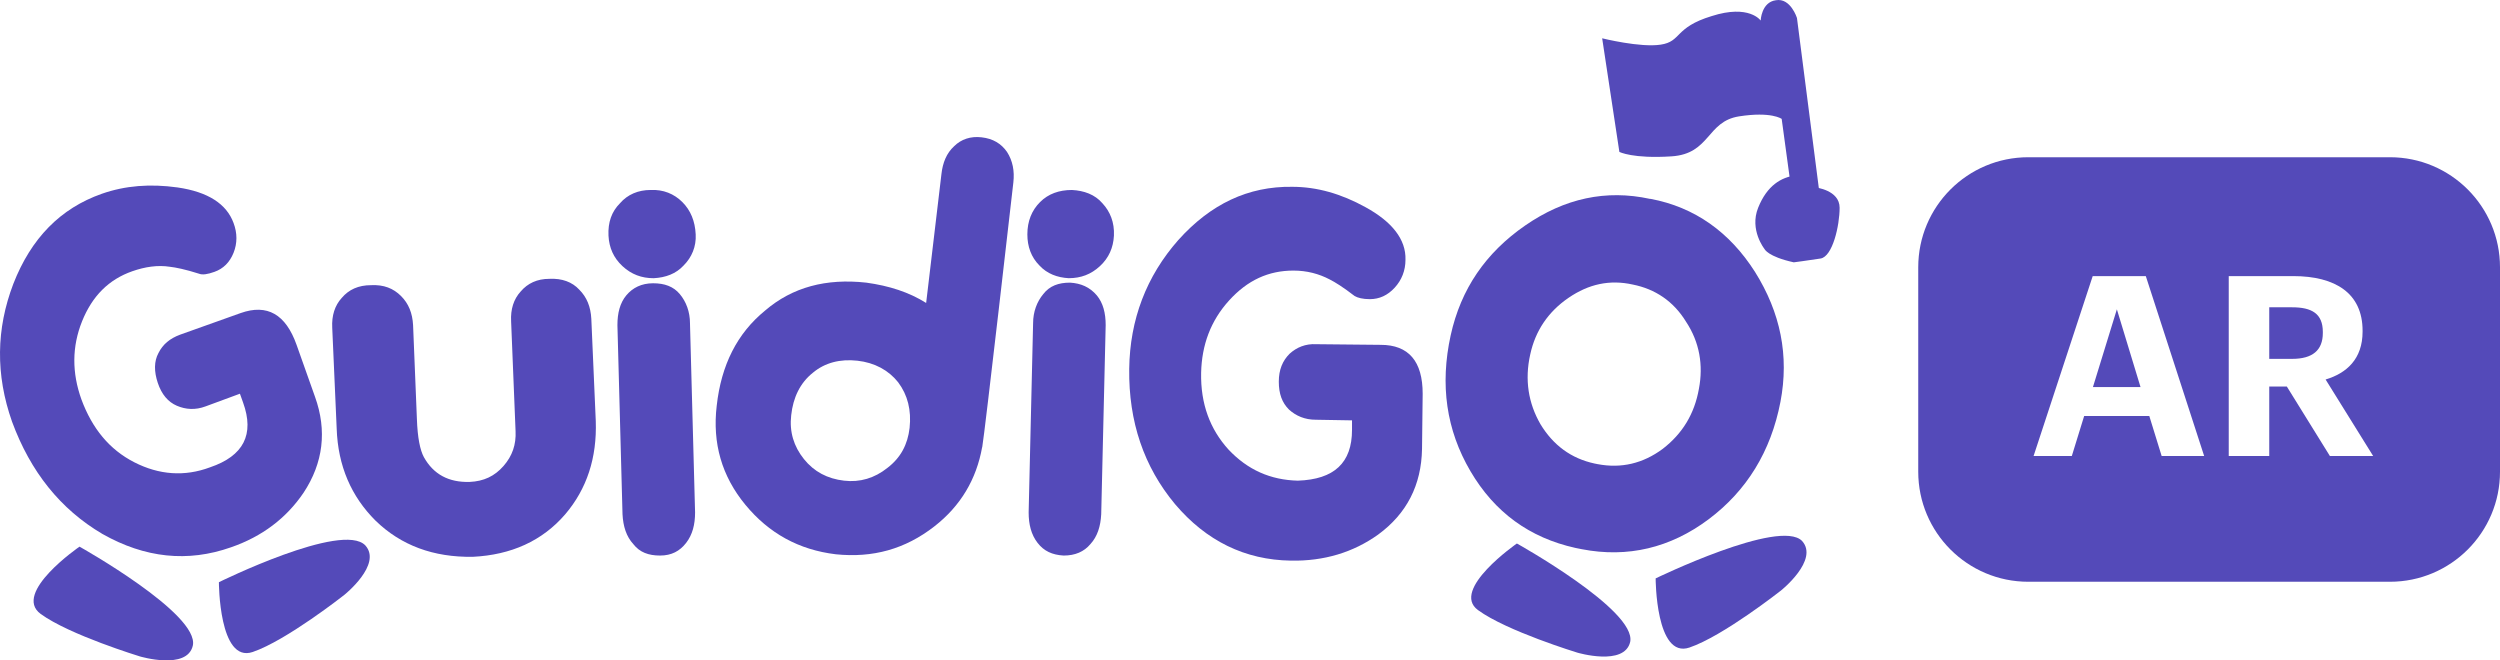 <svg width="159" height="42" viewBox="0 0 159 42" fill="none" xmlns="http://www.w3.org/2000/svg">
<path d="M96.474 34.566C96.474 34.566 92.223 37.512 94.004 38.804C95.826 40.136 100.32 41.508 100.32 41.508C100.32 41.508 103.316 42.396 103.681 40.822C104.086 38.804 96.474 34.566 96.474 34.566Z" fill="#544AB9"/>
<path d="M105.299 36.786C105.299 36.786 105.299 41.912 107.445 41.185C109.59 40.459 113.275 37.553 113.275 37.553C113.275 37.553 115.704 35.615 114.611 34.404C113.194 32.951 105.299 36.786 105.299 36.786Z" fill="#544AB9"/>
<path d="M116.149 15.635L114.287 1.144C114.287 1.144 113.882 -0.147 112.951 0.014C112.02 0.135 111.979 1.306 111.979 1.306C111.979 1.306 111.251 0.256 108.862 1.023C106.473 1.75 106.959 2.638 105.623 2.839C104.328 3.041 101.898 2.436 101.898 2.436L102.992 9.661C102.992 9.661 103.842 10.105 106.311 9.944C108.781 9.782 108.538 7.724 110.603 7.401C112.668 7.078 113.315 7.562 113.315 7.562L114.49 16.2L116.149 15.635Z" fill="#544AB9"/>
<path d="M114.085 16.684C114.085 16.684 115.017 16.563 115.786 16.442C116.555 16.321 117 14.343 117 13.213C117 12.083 115.462 11.921 115.462 11.921C115.462 11.921 115.138 11.033 114.207 11.154C113.276 11.275 112.385 11.8 111.818 13.213C111.251 14.626 112.223 15.837 112.223 15.837C112.223 15.837 112.425 16.321 114.085 16.684Z" fill="#544AB9"/>
<path d="M85.988 27.34V26.735L83.68 26.695C82.992 26.695 82.425 26.453 81.98 26.049C81.534 25.605 81.332 25.04 81.332 24.273C81.332 23.506 81.575 22.941 82.02 22.497C82.465 22.093 83.032 21.851 83.721 21.891L87.81 21.932C89.591 21.932 90.482 22.981 90.482 25.04L90.441 28.551C90.401 30.852 89.469 32.669 87.648 34.001C86.069 35.131 84.206 35.696 82.101 35.656C79.186 35.615 76.716 34.404 74.733 32.063C72.749 29.682 71.777 26.816 71.818 23.465C71.858 20.317 72.911 17.572 74.935 15.272C77 12.971 79.388 11.841 82.182 11.881C83.761 11.881 85.299 12.325 86.838 13.173C88.538 14.101 89.429 15.231 89.388 16.523C89.388 17.209 89.146 17.814 88.7 18.299C88.255 18.783 87.729 19.026 87.121 19.026C86.676 19.026 86.352 18.945 86.15 18.824C85.421 18.259 84.895 17.936 84.571 17.774C83.882 17.411 83.113 17.209 82.263 17.209C80.684 17.209 79.348 17.814 78.174 19.106C77 20.398 76.433 21.932 76.392 23.708C76.352 25.686 76.959 27.3 78.133 28.592C79.348 29.883 80.805 30.529 82.546 30.57C84.854 30.489 85.988 29.439 85.988 27.34Z" fill="#544AB9"/>
<path d="M111.616 17.29C109.996 14.747 107.769 13.173 104.976 12.648H104.935C102.142 12.043 99.51 12.608 97 14.343C94.49 16.079 92.911 18.38 92.263 21.326C91.575 24.475 91.98 27.34 93.518 29.964C95.057 32.588 97.284 34.202 100.198 34.848L100.603 34.929C103.518 35.494 106.231 34.848 108.66 33.032C111.089 31.215 112.628 28.713 113.235 25.564C113.802 22.618 113.235 19.873 111.616 17.29ZM105.745 28.551C104.49 29.48 103.113 29.803 101.615 29.52L101.413 29.48C99.915 29.157 98.781 28.309 97.972 26.977C97.203 25.645 96.96 24.152 97.324 22.537C97.648 21.044 98.458 19.833 99.753 18.945C101.049 18.057 102.385 17.774 103.842 18.097C105.259 18.38 106.433 19.147 107.243 20.479C108.093 21.77 108.336 23.223 108.053 24.717C107.769 26.331 107 27.583 105.745 28.551Z" fill="#544AB9"/>
<path d="M5.057 34.767C5.057 34.767 0.765 37.714 2.587 39.046C4.409 40.378 8.903 41.75 8.903 41.75C8.903 41.75 11.899 42.639 12.263 41.064C12.709 39.046 5.057 34.767 5.057 34.767Z" fill="#544AB9"/>
<path d="M13.922 37.028C13.922 37.028 13.922 42.194 16.068 41.468C18.213 40.741 21.898 37.835 21.898 37.835C21.898 37.835 24.327 35.898 23.234 34.687C21.776 33.153 13.922 37.028 13.922 37.028Z" fill="#544AB9"/>
<path d="M21.413 27.26L21.13 20.842C21.09 20.075 21.292 19.429 21.737 18.945C22.183 18.42 22.79 18.137 23.6 18.137C24.409 18.097 25.017 18.339 25.503 18.824C25.988 19.308 26.231 19.913 26.272 20.68L26.515 26.654C26.555 27.825 26.717 28.632 26.96 29.076C27.567 30.166 28.539 30.691 29.875 30.65C30.766 30.61 31.454 30.287 32.021 29.641C32.588 28.995 32.831 28.269 32.79 27.421L32.507 20.438C32.466 19.671 32.669 19.026 33.114 18.541C33.559 18.016 34.166 17.734 34.936 17.734C35.745 17.693 36.393 17.936 36.839 18.42C37.324 18.904 37.567 19.51 37.608 20.277L37.891 26.775C37.972 29.116 37.324 31.094 35.948 32.709C34.49 34.404 32.507 35.292 30.078 35.413C27.567 35.454 25.503 34.687 23.883 33.112C22.345 31.579 21.494 29.641 21.413 27.26Z" fill="#544AB9"/>
<path d="M67.971 17.693C68.741 17.693 69.388 17.451 69.955 16.927C70.522 16.402 70.805 15.756 70.846 14.989C70.886 14.141 70.603 13.455 70.117 12.931C69.631 12.365 68.943 12.123 68.174 12.083C67.364 12.083 66.676 12.325 66.15 12.85C65.623 13.374 65.34 14.061 65.34 14.908C65.34 15.675 65.583 16.361 66.109 16.886C66.595 17.411 67.243 17.653 67.971 17.693Z" fill="#544AB9"/>
<path d="M68.053 17.976C67.325 17.976 66.758 18.178 66.353 18.703C65.948 19.187 65.705 19.833 65.705 20.559L65.422 32.588C65.422 33.355 65.584 34.001 65.989 34.525C66.394 35.05 66.92 35.292 67.649 35.333C68.377 35.333 68.944 35.09 69.349 34.606C69.794 34.122 69.997 33.476 70.037 32.709L70.321 20.68C70.321 19.913 70.159 19.268 69.754 18.783C69.308 18.259 68.742 18.016 68.053 17.976Z" fill="#544AB9"/>
<path d="M41.574 17.694C40.805 17.694 40.157 17.451 39.59 16.927C39.023 16.402 38.74 15.756 38.7 14.989C38.659 14.141 38.902 13.455 39.428 12.931C39.914 12.365 40.602 12.083 41.372 12.083C42.181 12.043 42.87 12.325 43.396 12.85C43.922 13.374 44.206 14.061 44.246 14.908C44.287 15.675 44.003 16.361 43.477 16.886C42.991 17.411 42.343 17.653 41.574 17.694Z" fill="#544AB9"/>
<path d="M41.535 18.016C42.264 18.016 42.83 18.218 43.235 18.703C43.64 19.187 43.883 19.833 43.883 20.559L44.207 32.588C44.207 33.355 44.045 34.001 43.64 34.525C43.235 35.05 42.709 35.333 41.98 35.333C41.251 35.333 40.685 35.131 40.28 34.606C39.834 34.122 39.632 33.476 39.592 32.709L39.268 20.68C39.268 19.913 39.429 19.268 39.834 18.783C40.239 18.299 40.806 18.016 41.535 18.016Z" fill="#544AB9"/>
<path d="M64.45 11.598C64.531 10.872 64.409 10.226 64.045 9.661C63.681 9.136 63.154 8.813 62.425 8.733C61.737 8.652 61.13 8.854 60.684 9.298C60.199 9.742 59.956 10.347 59.875 11.074L58.903 19.268C57.81 18.581 56.555 18.178 55.097 17.976C52.547 17.694 50.401 18.259 48.66 19.752C46.879 21.205 45.867 23.223 45.583 25.807C45.3 28.188 45.907 30.287 47.405 32.103C48.903 33.92 50.806 34.969 53.154 35.252C55.502 35.494 57.567 34.929 59.429 33.476C61.089 32.184 62.102 30.489 62.466 28.43V28.471C62.628 27.583 64.45 11.598 64.45 11.598ZM56.434 29.762C55.624 30.408 54.693 30.691 53.68 30.57C52.628 30.448 51.778 30.005 51.13 29.197C50.482 28.39 50.199 27.462 50.32 26.412C50.442 25.282 50.887 24.354 51.697 23.708C52.466 23.062 53.438 22.82 54.531 22.941C55.624 23.062 56.514 23.546 57.122 24.313C57.729 25.12 57.972 26.089 57.85 27.219C57.729 28.269 57.284 29.116 56.434 29.762Z" fill="#544AB9"/>
<path d="M15.461 25.605L15.259 25.04L13.072 25.847C12.425 26.089 11.818 26.049 11.251 25.807C10.684 25.564 10.279 25.08 10.036 24.354C9.793 23.627 9.793 22.981 10.077 22.456C10.36 21.891 10.805 21.528 11.453 21.286L15.299 19.913C17 19.308 18.174 19.994 18.862 21.932L20.036 25.241C20.805 27.381 20.562 29.439 19.307 31.337C18.214 32.951 16.676 34.122 14.692 34.808C11.939 35.777 9.226 35.494 6.514 33.96C3.842 32.386 1.939 30.005 0.765 26.816C-0.288 23.829 -0.247 20.923 0.846 18.057C1.979 15.15 3.842 13.253 6.473 12.325C7.971 11.8 9.55 11.679 11.291 11.921C13.235 12.204 14.409 12.971 14.854 14.182C15.097 14.828 15.097 15.473 14.854 16.079C14.611 16.684 14.206 17.088 13.639 17.29C13.194 17.451 12.87 17.492 12.668 17.411C11.777 17.128 11.17 17.007 10.805 16.967C10.036 16.846 9.226 16.967 8.417 17.25C6.919 17.774 5.866 18.824 5.218 20.438C4.571 22.053 4.571 23.708 5.178 25.403C5.866 27.26 6.959 28.592 8.538 29.399C10.117 30.206 11.736 30.327 13.356 29.722C15.502 28.995 16.19 27.623 15.461 25.605Z" fill="#544AB9"/>
<path fill-rule="evenodd" clip-rule="evenodd" d="M129 10C125.135 10 122 13.134 122 17V30C122 33.866 125.135 37 129 37H152C155.865 37 159 33.866 159 30V17C159 13.134 155.865 10 152 10H129ZM131.768 29H129.336L133.096 17.56H136.473L140.184 29H137.48L136.695 26.456H132.553L131.768 29ZM136.137 24.616L134.633 19.672L133.111 24.616H136.137ZM144.324 29H141.748V17.56H145.844C148.547 17.56 150.26 18.664 150.26 21.032V21.096C150.26 22.824 149.252 23.736 147.908 24.136L150.932 29H148.18L145.443 24.584H144.324V29ZM144.324 19.544V22.824H145.779C147.076 22.824 147.732 22.28 147.732 21.176V21.112C147.732 19.944 147.027 19.544 145.779 19.544H144.324Z" fill="#544AB9"/>
</svg>
